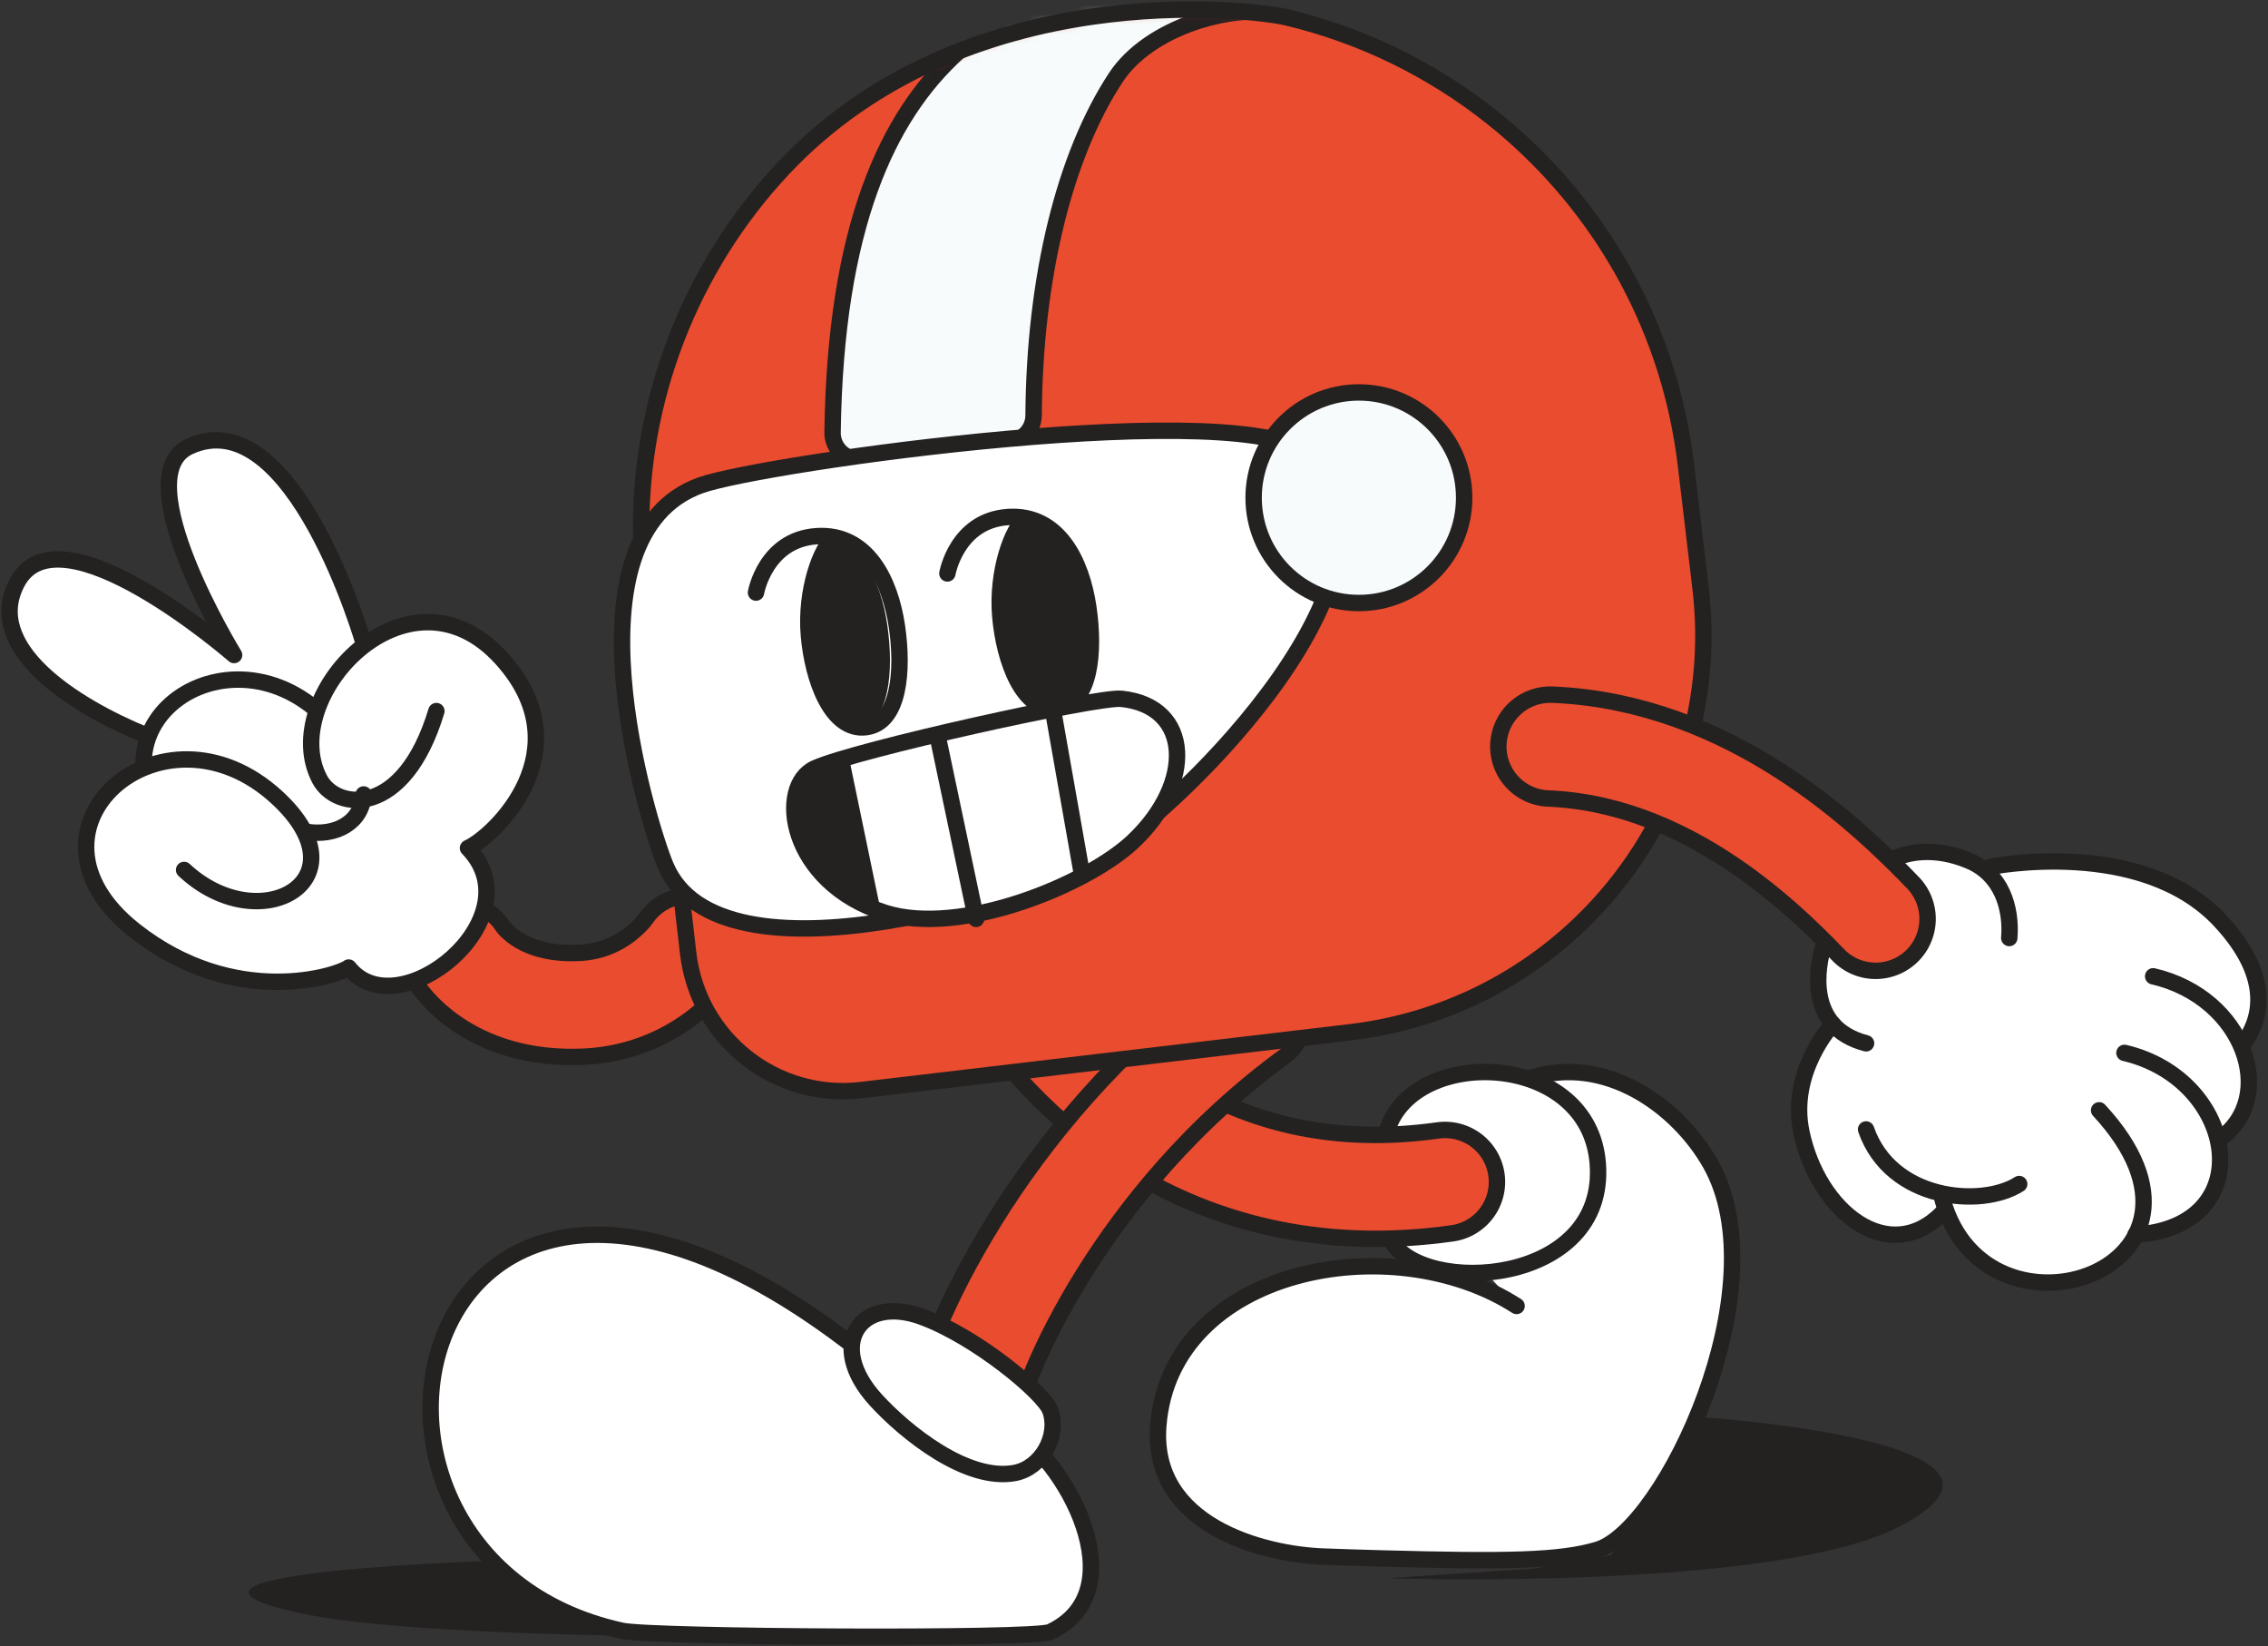 <svg xmlns="http://www.w3.org/2000/svg" width="237" height="172" viewBox="0 0 237 172" fill="none"><rect x="0" y="0" width="237" height="172" fill="#333333" stroke="none"/><g clip-path="url(#clip0_5929_41161)"><path d="M15.364 76.869C7.515 73.673 -1.765 67.621 1.776 60.884C6.186 52.499 24.462 68.433 24.462 68.433C24.462 68.433 13.014 49.776 19.78 46.655C30.671 41.622 38.021 67.264 38.021 67.264C38.135 68.289 38.674 69.274 38.788 70.299C39.1 73.086 39.315 76.213 37.567 78.383C36.035 80.295 33.413 80.877 30.983 80.992C28.151 81.124 25.739 79.564 23.02 79.178C21.238 78.925 18.406 78.113 15.364 76.869Z" fill="white" stroke="#242121" stroke-width="1.714" stroke-linecap="round" stroke-linejoin="round"></path><path d="M158.48 136.442C145.44 128.043 122.356 132.483 121.042 148.92C120.205 159.41 132.034 162.395 138.292 162.624C140.254 162.693 142.216 162.762 144.184 162.813C157.401 163.174 163.035 163.082 166.941 161.908C173.917 159.811 186.039 134.528 178.742 121.598C175.311 115.519 167.71 110.099 159.903 112.643C153.609 114.694 151.252 122.732 151.86 129.315" fill="white"></path><path d="M158.48 136.442C145.44 128.043 122.356 132.483 121.042 148.92C120.205 159.41 132.034 162.395 138.292 162.624C140.254 162.693 142.216 162.762 144.184 162.813C157.401 163.174 163.035 163.082 166.941 161.908C173.917 159.811 186.039 134.528 178.742 121.598C175.311 115.519 167.71 110.099 159.903 112.643C153.609 114.694 151.252 122.732 151.86 129.315" stroke="#242121" stroke-width="1.714" stroke-linecap="round" stroke-linejoin="round"></path><path d="M145 117.948C147.894 109.212 166.075 109.836 166.964 121.572C167.939 134.381 148.614 135.466 145.312 129.538" fill="white"></path><path d="M145 117.948C147.894 109.212 166.075 109.836 166.964 121.572C167.939 134.381 148.614 135.466 145.312 129.538" stroke="#242121" stroke-width="1.714" stroke-linecap="round" stroke-linejoin="round"></path><path d="M177.066 148.006L174.15 154.745L168.373 162.47L160.293 163.878L145 164.887C145 164.887 185.277 166.247 198.374 159.543C216.124 150.458 177.072 148 177.072 148L177.066 148.006Z" fill="#242121"></path><path d="M104 100C111.899 113.854 127.572 126.78 151 123.479" stroke="#242121" stroke-width="12.571" stroke-miterlimit="10" stroke-linecap="round"></path><path d="M104 100C111.899 113.854 127.572 126.78 151 123.479" stroke="#E94C2E" stroke-width="9.143" stroke-linecap="round" stroke-linejoin="round"></path><path d="M53.269 163L56.338 166.175L62.912 169.334L70.916 170.472L87 170.947C87 170.947 44.641 171.587 30.864 168.434C12.198 164.154 53.269 163 53.269 163Z" fill="#242121"></path><path d="M48 99.745C48 99.745 51.409 105.441 60.836 104.973C68.355 104.598 72 99 72 99" stroke="#242121" stroke-width="12.571" stroke-miterlimit="10" stroke-linecap="round"></path><path d="M48 99.745C48 99.745 51.409 105.441 60.836 104.973C68.355 104.598 72 99 72 99" stroke="#E94C2E" stroke-width="9.143" stroke-linecap="round" stroke-linejoin="round"></path><path d="M24.738 82.583C31.285 91.216 43.273 86.806 35.425 76.65C25.471 63.769 7.172 75.218 18.671 88" fill="white"></path><path d="M24.738 82.583C31.285 91.216 43.273 86.806 35.425 76.65C25.471 63.769 7.172 75.218 18.671 88" stroke="#242121" stroke-width="1.714" stroke-linecap="round" stroke-linejoin="round"></path><path d="M19.238 90.887C27.124 98.269 38.356 91.969 28.93 83.303C16.982 72.315 0.585 86.568 14.056 97.204C24.578 105.514 35.368 101.914 36.436 101.085C41.578 107.61 56.032 95.96 48.902 88.601C51.606 87.386 61.151 78.368 52.356 68.734C42.584 58.034 28.868 72.874 33.413 81.425C35.141 84.679 42.209 85.554 45.601 74.291" fill="white"></path><path d="M19.238 90.887C27.124 98.269 38.356 91.969 28.93 83.303C16.982 72.315 0.585 86.568 14.056 97.204C24.578 105.514 35.368 101.914 36.436 101.085C41.578 107.61 56.032 95.96 48.902 88.601C51.606 87.386 61.151 78.368 52.356 68.734C42.584 58.034 28.868 72.874 33.413 81.425C35.141 84.679 42.209 85.554 45.601 74.291" stroke="#242121" stroke-width="1.714" stroke-linecap="round" stroke-linejoin="round"></path><path d="M32 86.903C35.129 87.409 37.806 85.913 38 83" stroke="#242121" stroke-width="1.714" stroke-linecap="round" stroke-linejoin="round"></path><path d="M131 106C110.337 121.107 101.769 142.201 101 147" stroke="#242121" stroke-width="12.571" stroke-miterlimit="10" stroke-linecap="round"></path><path d="M131 106C110.337 121.107 101.769 142.201 101 147" stroke="#E94C2E" stroke-width="9.143" stroke-linecap="round" stroke-linejoin="round"></path><path d="M94.069 144.637C43.675 100.692 28.789 162.505 65.012 170.381C68.117 171.06 108.074 171.289 109.738 170.508C118.876 166.213 111.385 152.312 105.266 148.978" fill="white"></path><path d="M94.069 144.637C43.675 100.692 28.789 162.505 65.012 170.381C68.117 171.06 108.074 171.289 109.738 170.508C118.876 166.213 111.385 152.312 105.266 148.978" stroke="#242121" stroke-width="1.714" stroke-linecap="round" stroke-linejoin="round"></path><path d="M91.534 146.274C94.653 149.682 101.054 154.825 106.044 153.888C108.805 153.371 110.693 150.061 109.758 147.378C109.128 145.567 102.001 139.637 96.291 137.563C89.884 135.236 86.261 140.511 91.534 146.274Z" fill="white" stroke="#242121" stroke-width="1.714" stroke-linecap="round" stroke-linejoin="round"></path><path d="M71.157 93.063C71.615 97.021 71.919 99.647 71.919 99.647C72.979 108.565 81.073 114.944 90.009 113.885L141.077 107.85C164.025 105.139 180.426 84.362 177.705 61.446L176.181 48.614C174.531 34.685 167.772 22.603 157.999 14.005C157.312 13.399 156.607 12.81 155.885 12.238C149.664 7.295 142.372 3.697 134.484 1.821C130.68 0.917 100.864 -2.658 81.835 17.609C72.142 27.935 66.74 41.859 67.01 56.011" fill="#E94C2E"></path><mask id="mask0_5929_41161" style="mask-type:luminance" maskUnits="userSpaceOnUse" x="67" y="1" width="111" height="113"><path d="M71.157 93.063C71.615 97.021 71.919 99.647 71.919 99.647C72.979 108.565 81.073 114.944 90.009 113.885L141.077 107.85C164.025 105.139 180.426 84.362 177.705 61.446L176.181 48.614C174.531 34.685 167.772 22.603 157.999 14.005C157.312 13.399 156.607 12.81 155.885 12.238C149.664 7.295 142.372 3.697 134.484 1.821C130.68 0.917 100.864 -2.658 81.835 17.609C72.142 27.935 66.74 41.859 67.01 56.011" fill="white"></path></mask><g mask="url(#mask0_5929_41161)"><path d="M135 1.573C128.891 0.113 120.063 2.831 116.604 8.094C111.287 16.178 108.104 28.839 108.006 43.41C107.994 44.801 106.96 45.972 105.586 46.134L90.069 47.981C88.414 48.177 86.977 46.855 87 45.182C87.592 2.398 108.552 -1.33 125.558 -5" fill="#F7FBFB"></path><path d="M135 1.573C128.891 0.113 120.063 2.831 116.604 8.094C111.287 16.178 108.104 28.839 108.006 43.41C107.994 44.801 106.96 45.972 105.586 46.134L90.069 47.981C88.414 48.177 86.977 46.855 87 45.182C87.592 2.398 108.552 -1.33 125.558 -5" stroke="#242121" stroke-width="1.714" stroke-linecap="round" stroke-linejoin="round"></path></g><path d="M71.157 93.063C71.615 97.021 71.919 99.647 71.919 99.647C72.979 108.565 81.073 114.944 90.009 113.885L141.077 107.85C164.025 105.139 180.426 84.362 177.705 61.446L176.181 48.614C174.531 34.685 167.772 22.603 157.999 14.005C157.312 13.399 156.607 12.81 155.885 12.238C149.664 7.295 142.372 3.697 134.484 1.821C130.68 0.917 100.864 -2.658 81.835 17.609C72.142 27.935 66.74 41.859 67.01 56.011" stroke="#242121" stroke-width="1.714" stroke-linecap="round" stroke-linejoin="round"></path><path d="M137.037 47.669C148.452 59.591 123.778 83.925 115.59 89.025C109.275 92.955 75.174 104.036 69.533 90.385C67.626 85.764 58.522 55.944 73.233 50.694C79.726 48.378 130.779 41.129 137.042 47.669H137.037Z" fill="white" stroke="#242121" stroke-width="1.714" stroke-linecap="round" stroke-linejoin="round"></path><path d="M142 63C148.075 63 153 58.075 153 52C153 45.925 148.075 41 142 41C135.925 41 131 45.925 131 52C131 58.075 135.925 63 142 63Z" fill="#F7FBFB" stroke="#242121" stroke-width="1.714" stroke-linecap="round" stroke-linejoin="round"></path><path d="M79 61.911C79 61.911 79.965 56.382 85.322 56.018C90.68 55.655 93.043 60.785 93.727 65.44C94.411 70.096 93.973 75.513 90.516 75.971C86.867 76.451 84.919 70.963 84.527 66.39C84.123 61.706 85.784 57.203 87.2 56.124" stroke="#242121" stroke-width="1.714" stroke-linecap="round" stroke-linejoin="round"></path><path d="M92.742 65.438C92.096 60.784 89.866 55.655 84.809 56.018C85.505 56.059 85.908 56.862 85.576 57.513C84.588 59.453 83.771 62.87 84.058 66.393C84.428 70.959 86.266 76.451 89.711 75.971C92.974 75.513 93.388 70.097 92.742 65.443V65.438Z" fill="#242121"></path><path d="M99 59.911C99 59.911 99.965 54.382 105.322 54.018C110.68 53.655 113.043 58.785 113.727 63.44C114.411 68.096 113.973 73.513 110.516 73.971C106.866 74.451 104.919 68.963 104.527 64.39C104.123 59.706 105.784 55.203 107.2 54.124" stroke="#242121" stroke-width="1.714" stroke-linecap="round" stroke-linejoin="round"></path><path d="M113.742 63.438C113.096 58.784 110.866 53.655 105.809 54.018C106.505 54.059 106.908 54.862 106.576 55.513C105.588 57.453 104.771 60.87 105.058 64.393C105.428 68.959 107.267 74.451 110.711 73.971C113.974 73.513 114.388 68.097 113.742 63.443V63.438Z" fill="#242121"></path><path d="M85.165 80.267C89.424 78.333 114.669 72.753 117.18 73.008C124.629 73.776 124.8 81.871 118.424 87.894C113.613 92.439 100.411 97.86 92.506 95.374C82.352 92.178 81.096 82.115 85.16 80.267H85.165Z" fill="white" stroke="#242121" stroke-width="1.714" stroke-linecap="round" stroke-linejoin="round"></path><path d="M110 74L113 91" stroke="#242121" stroke-width="1.714" stroke-linecap="round" stroke-linejoin="round"></path><path d="M98 77L102 96" stroke="#242121" stroke-width="1.714" stroke-linecap="round" stroke-linejoin="round"></path><path d="M88.681 79L92 95C92 95 85.955 91.77 84.747 89.296C83.545 86.828 81.704 83.487 84.367 80.729C86.116 79.65 88.681 79 88.681 79Z" fill="#242121"></path><path d="M234.432 109.49C235.991 107.38 237.864 102.774 231.965 96.317C223.696 87.271 207.831 90.546 207.831 90.546L207.225 91.157C206.728 90.684 206.157 90.281 205.478 89.969C201.908 88.344 199.253 89.128 198.031 89.704L190.835 98.623C190.446 99.937 189.538 103.955 191.834 106.613L191.503 106.942C191.503 106.942 186.911 111.807 188.242 118.074C189.984 126.318 197.38 132.037 202.936 126.381L202.759 125.453C205.895 136.839 219.835 135.784 222.787 128.514L223.341 128.607C230.417 128.169 233.044 123.695 232.182 119.164C235.369 116.921 235.963 113.024 234.432 109.484V109.49Z" fill="white"></path><path d="M162 78C178.339 78.663 190.499 90.276 196 96L162 78Z" fill="white"></path><path d="M162 78C178.339 78.663 190.499 90.276 196 96" stroke="#242121" stroke-width="12.571" stroke-miterlimit="10" stroke-linecap="round"></path><path d="M162 78C178.339 78.663 190.499 90.276 196 96" stroke="#E94C2E" stroke-width="9.143" stroke-linecap="round" stroke-linejoin="round"></path><path d="M195 118C197.595 125.459 207.091 126.218 211 123.703" stroke="#242121" stroke-width="1.714" stroke-linecap="round" stroke-linejoin="round"></path><path d="M203 125.351C207.569 141.819 234.683 132.567 219.351 116" stroke="#242121" stroke-width="1.714" stroke-linecap="round" stroke-linejoin="round"></path><path d="M208 90.562C208 90.562 223.77 87.375 231.989 96.179C237.853 102.463 235.991 106.946 234.442 109" stroke="#242121" stroke-width="1.714" stroke-linecap="round" stroke-linejoin="round"></path><path d="M191.518 107C191.518 107 186.907 111.931 188.243 118.281C189.992 126.636 197.42 132.431 203 126.7" stroke="#242121" stroke-width="1.714" stroke-linecap="round" stroke-linejoin="round"></path><path d="M209.963 98C210.224 94.845 209.144 91.335 205.734 89.919C202.027 88.378 199.269 89.121 198 89.668" stroke="#242121" stroke-width="1.714" stroke-linecap="round" stroke-linejoin="round"></path><path d="M190.496 99C189.991 100.752 188.557 107.323 195 109" stroke="#242121" stroke-width="1.714" stroke-linecap="round" stroke-linejoin="round"></path><path d="M223.151 129C236.317 128.165 233.835 112.778 222 110" stroke="#242121" stroke-width="1.714" stroke-linecap="round" stroke-linejoin="round"></path><path d="M231.949 119C238.057 114.706 234.616 104.233 225 102" stroke="#242121" stroke-width="1.714" stroke-linecap="round" stroke-linejoin="round"></path></g><defs><clipPath id="clip0_5929_41161"><rect width="237" height="172" fill="white"></rect></clipPath></defs></svg>